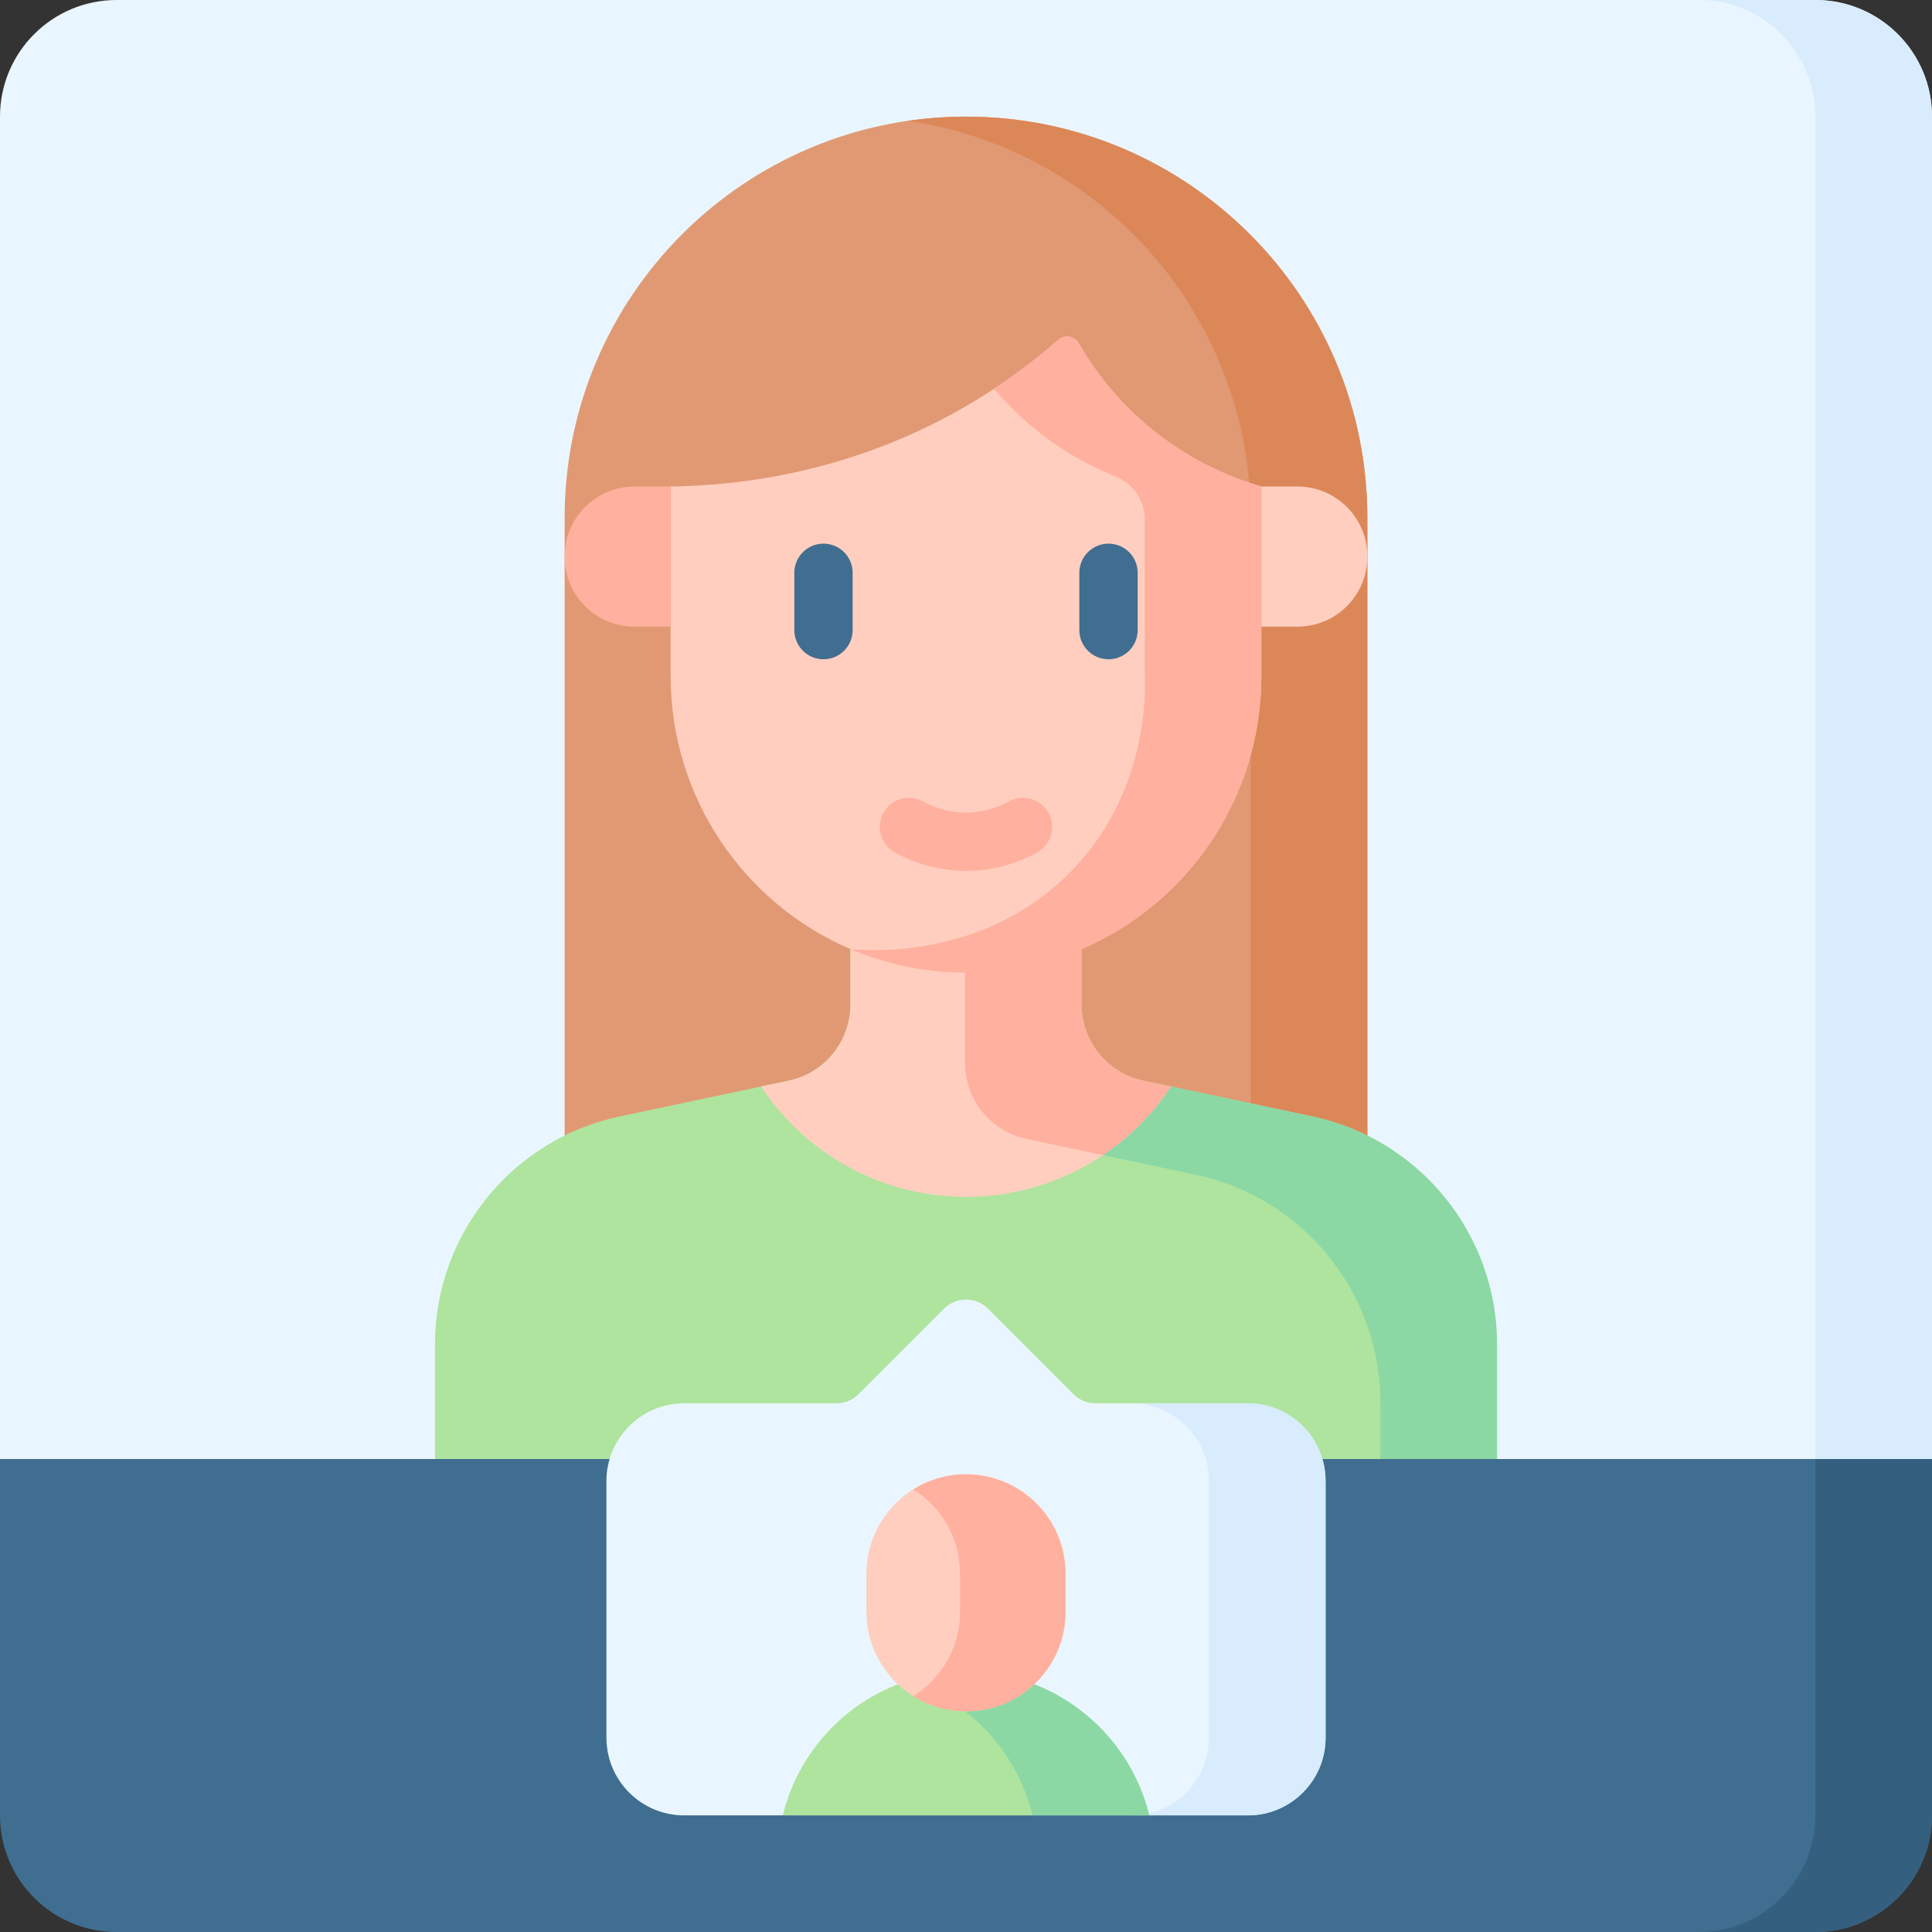 <?xml version="1.0" encoding="UTF-8"?> <svg xmlns="http://www.w3.org/2000/svg" id="Capa_1" height="512" viewBox="0 0 512 512" width="512"><rect x="0" y="0" width="512" height="512" fill="#333333" stroke="none"/> <g> <path d="m0 386.676v-355.771c0-17.068 13.837-30.905 30.905-30.905h450.189c17.069 0 30.906 13.837 30.906 30.905v355.771z" fill="#eaf6ff"></path> <g> <path d="m362.366 326.102h-212.734v-188.829c0-58.745 47.622-106.367 106.367-106.367 58.745 0 106.367 47.622 106.367 106.367z" fill="#e19974"></path> <path d="m255.999 30.905c-5.249 0-10.407.387-15.453 1.121 51.421 7.485 90.915 51.75 90.915 105.246v188.829h30.905v-188.828c0-58.745-47.622-106.368-106.367-106.368z" fill="#dc8758"></path> <path d="m286.635 266.226v-43.186h-61.271v43.186c0 9.735-6.814 18.142-16.339 20.157l-44.737 9.466c-28.573 6.046-49.016 31.266-49.016 60.472v30.355h281.454v-30.355c0-29.206-20.442-54.426-49.016-60.472l-44.737-9.466c-9.524-2.015-16.338-10.422-16.338-20.157z" fill="#aee49e"></path> <g> <path d="m292.307 306.118 24.498 5.183c28.573 6.046 49.016 31.266 49.016 60.472v14.903h30.905v-30.356c0-29.206-20.442-54.426-49.016-60.472l-37.387-7.911z" fill="#8bd8a5"></path> </g> <path d="m201.676 287.938c11.645 17.62 31.622 29.251 54.324 29.251s42.679-11.631 54.324-29.251l-22.803-1.555c-9.525-2.015-16.339-10.422-16.339-20.157v-43.186h-45.818v43.186c0 9.735-6.814 18.142-16.339 20.157z" fill="#ffcebf"></path> <path d="m286.635 266.225v-43.185h-30.905v58.638c0 9.735 6.814 18.142 16.339 20.157l20.239 4.282c7.137-4.81 13.269-10.996 18.016-18.18l-7.35-1.555c-9.437-1.993-16.351-10.413-16.339-20.157z" fill="#ffb09e"></path> <g> <g> <g> <path d="m334.276 128.931c-6.699-1.931-17.721-6.033-28.841-15.028-9.759-7.893-15.895-16.563-19.575-22.947-1.118-1.939-3.718-2.379-5.399-.906-7.405 6.488-16.704 13.42-28.075 19.626-29.731 16.229-58.1 19.026-74.665 19.254v50.161c0 32.523 19.636 60.438 47.642 72.42 9.409 4.026 31.292 1.918 31.292 1.918 10.808 0 20.447 2.134 29.812-1.847 28.095-11.943 47.808-39.903 47.808-72.491v-50.16z" fill="#ffcebf"></path> <path d="m305.435 113.904c-9.781-7.911-15.922-16.601-19.599-22.989-1.11-1.928-3.698-2.332-5.372-.865-4.845 4.245-10.518 8.678-17.035 12.976 3.036 3.597 6.696 7.317 11.101 10.879 7.543 6.101 15.041 9.951 21.175 12.399 4.637 1.851 7.667 6.341 7.667 11.333v41.456c.203 5.168.619 29.745-17.976 50.162-23.31 25.593-56.446 22.639-60.03 22.257 5.575 2.358 13.775 5.098 24.002 5.973 0 0 3.37.281 6.632.281 43.231 0 78.277-35.223 78.277-78.674v-50.161c-6.7-1.931-17.722-6.033-28.842-15.027z" fill="#ffb09e"></path> <g> <g> <path d="m218.232 174.709c-4.268 0-7.726-3.459-7.726-7.726v-15.183c0-4.268 3.459-7.726 7.726-7.726s7.726 3.459 7.726 7.726v15.183c.001 4.268-3.458 7.726-7.726 7.726z" fill="#3f6e90"></path> </g> <g> <path d="m293.766 174.709c-4.268 0-7.726-3.459-7.726-7.726v-15.183c0-4.268 3.459-7.726 7.726-7.726s7.726 3.459 7.726 7.726v15.183c0 4.268-3.459 7.726-7.726 7.726z" fill="#3f6e90"></path> </g> </g> <g> <path d="m256.001 230.78c-.138 0-.275-.001-.412-.002-6.417-.068-12.788-1.746-18.426-4.853-3.737-2.059-5.097-6.759-3.037-10.496 2.058-3.736 6.756-5.098 10.496-3.037 2.377 1.31 6.238 2.882 11.13 2.934.082.001.166.002.248.002 4.99 0 8.934-1.591 11.377-2.937 3.738-2.056 8.439-.698 10.496 3.039 2.058 3.738.698 8.437-3.039 10.496-4.041 2.225-10.564 4.854-18.833 4.854z" fill="#ffb09e"></path> </g> <path d="m343.844 166.07h-9.568v-37.139h9.568c10.23 0 18.522 8.293 18.522 18.522v.094c0 10.23-8.292 18.523-18.522 18.523z" fill="#ffcebf"></path> <path d="m168.154 166.07h9.568v-37.139h-9.568c-10.23 0-18.522 8.293-18.522 18.522v.094c0 10.23 8.292 18.523 18.522 18.523z" fill="#ffb09e"></path> </g> </g> </g> </g> <path d="m512 386.676v-355.771c0-17.068-13.837-30.905-30.905-30.905h-30.905c17.069 0 30.905 13.837 30.905 30.905v355.771z" fill="#d8ecfe"></path> <path d="m30.905 512h450.189c17.069 0 30.906-13.837 30.906-30.905v-94.419h-512v94.419c0 17.068 13.837 30.905 30.905 30.905z" fill="#3f6e90"></path> <path d="m481.095 386.676v94.419c0 17.069-13.837 30.905-30.905 30.905h30.905c17.068 0 30.905-13.837 30.905-30.905v-94.419z" fill="#355f7f"></path> <g> <path d="m330.688 481.095h-149.376c-11.379 0-20.604-9.225-20.604-20.604v-67.992c0-11.379 9.225-20.604 20.604-20.604h40.368c2.186 0 4.282-.868 5.828-2.414l22.664-22.664c3.218-3.219 8.437-3.219 11.655 0l22.664 22.664c1.546 1.546 3.642 2.414 5.828 2.414h40.37c11.379 0 20.604 9.225 20.604 20.604v67.992c-.001 11.379-9.226 20.604-20.605 20.604z" fill="#eaf6ff"></path> <g> <path d="m330.688 371.895h-30.905c11.379 0 20.604 9.224 20.604 20.604v67.992c0 11.379-9.225 20.604-20.604 20.604h30.905c11.379 0 20.604-9.224 20.604-20.604v-67.992c0-11.379-9.225-20.604-20.604-20.604z" fill="#d8ecfe"></path> </g> <path d="m207.435 481.095h97.129c-5.339-21.87-25.05-38.104-48.564-38.104-23.515-.001-43.226 16.234-48.565 38.104z" fill="#aee49e"></path> <path d="m255.999 442.99c-5.395 0-10.586.864-15.453 2.445 16.346 5.31 28.997 18.807 33.112 35.659h30.905c-5.339-21.869-25.05-38.104-48.564-38.104z" fill="#8bd8a5"></path> <path d="m255.999 453.519c-14.569 0-26.379-11.81-26.379-26.379v-10.061c0-14.569 11.81-26.379 26.379-26.379 14.569 0 26.379 11.81 26.379 26.379v10.061c0 14.568-11.81 26.379-26.379 26.379z" fill="#ffcebf"></path> <path d="m255.999 390.7c-5.133 0-9.92 1.471-13.972 4.008 7.449 4.662 12.407 12.936 12.407 22.371v10.061c0 9.436-4.958 17.709-12.407 22.371 4.052 2.536 8.839 4.008 13.972 4.008 14.569 0 26.379-11.81 26.379-26.379v-10.061c0-14.569-11.81-26.379-26.379-26.379z" fill="#ffb09e"></path> </g> </g> </svg> 